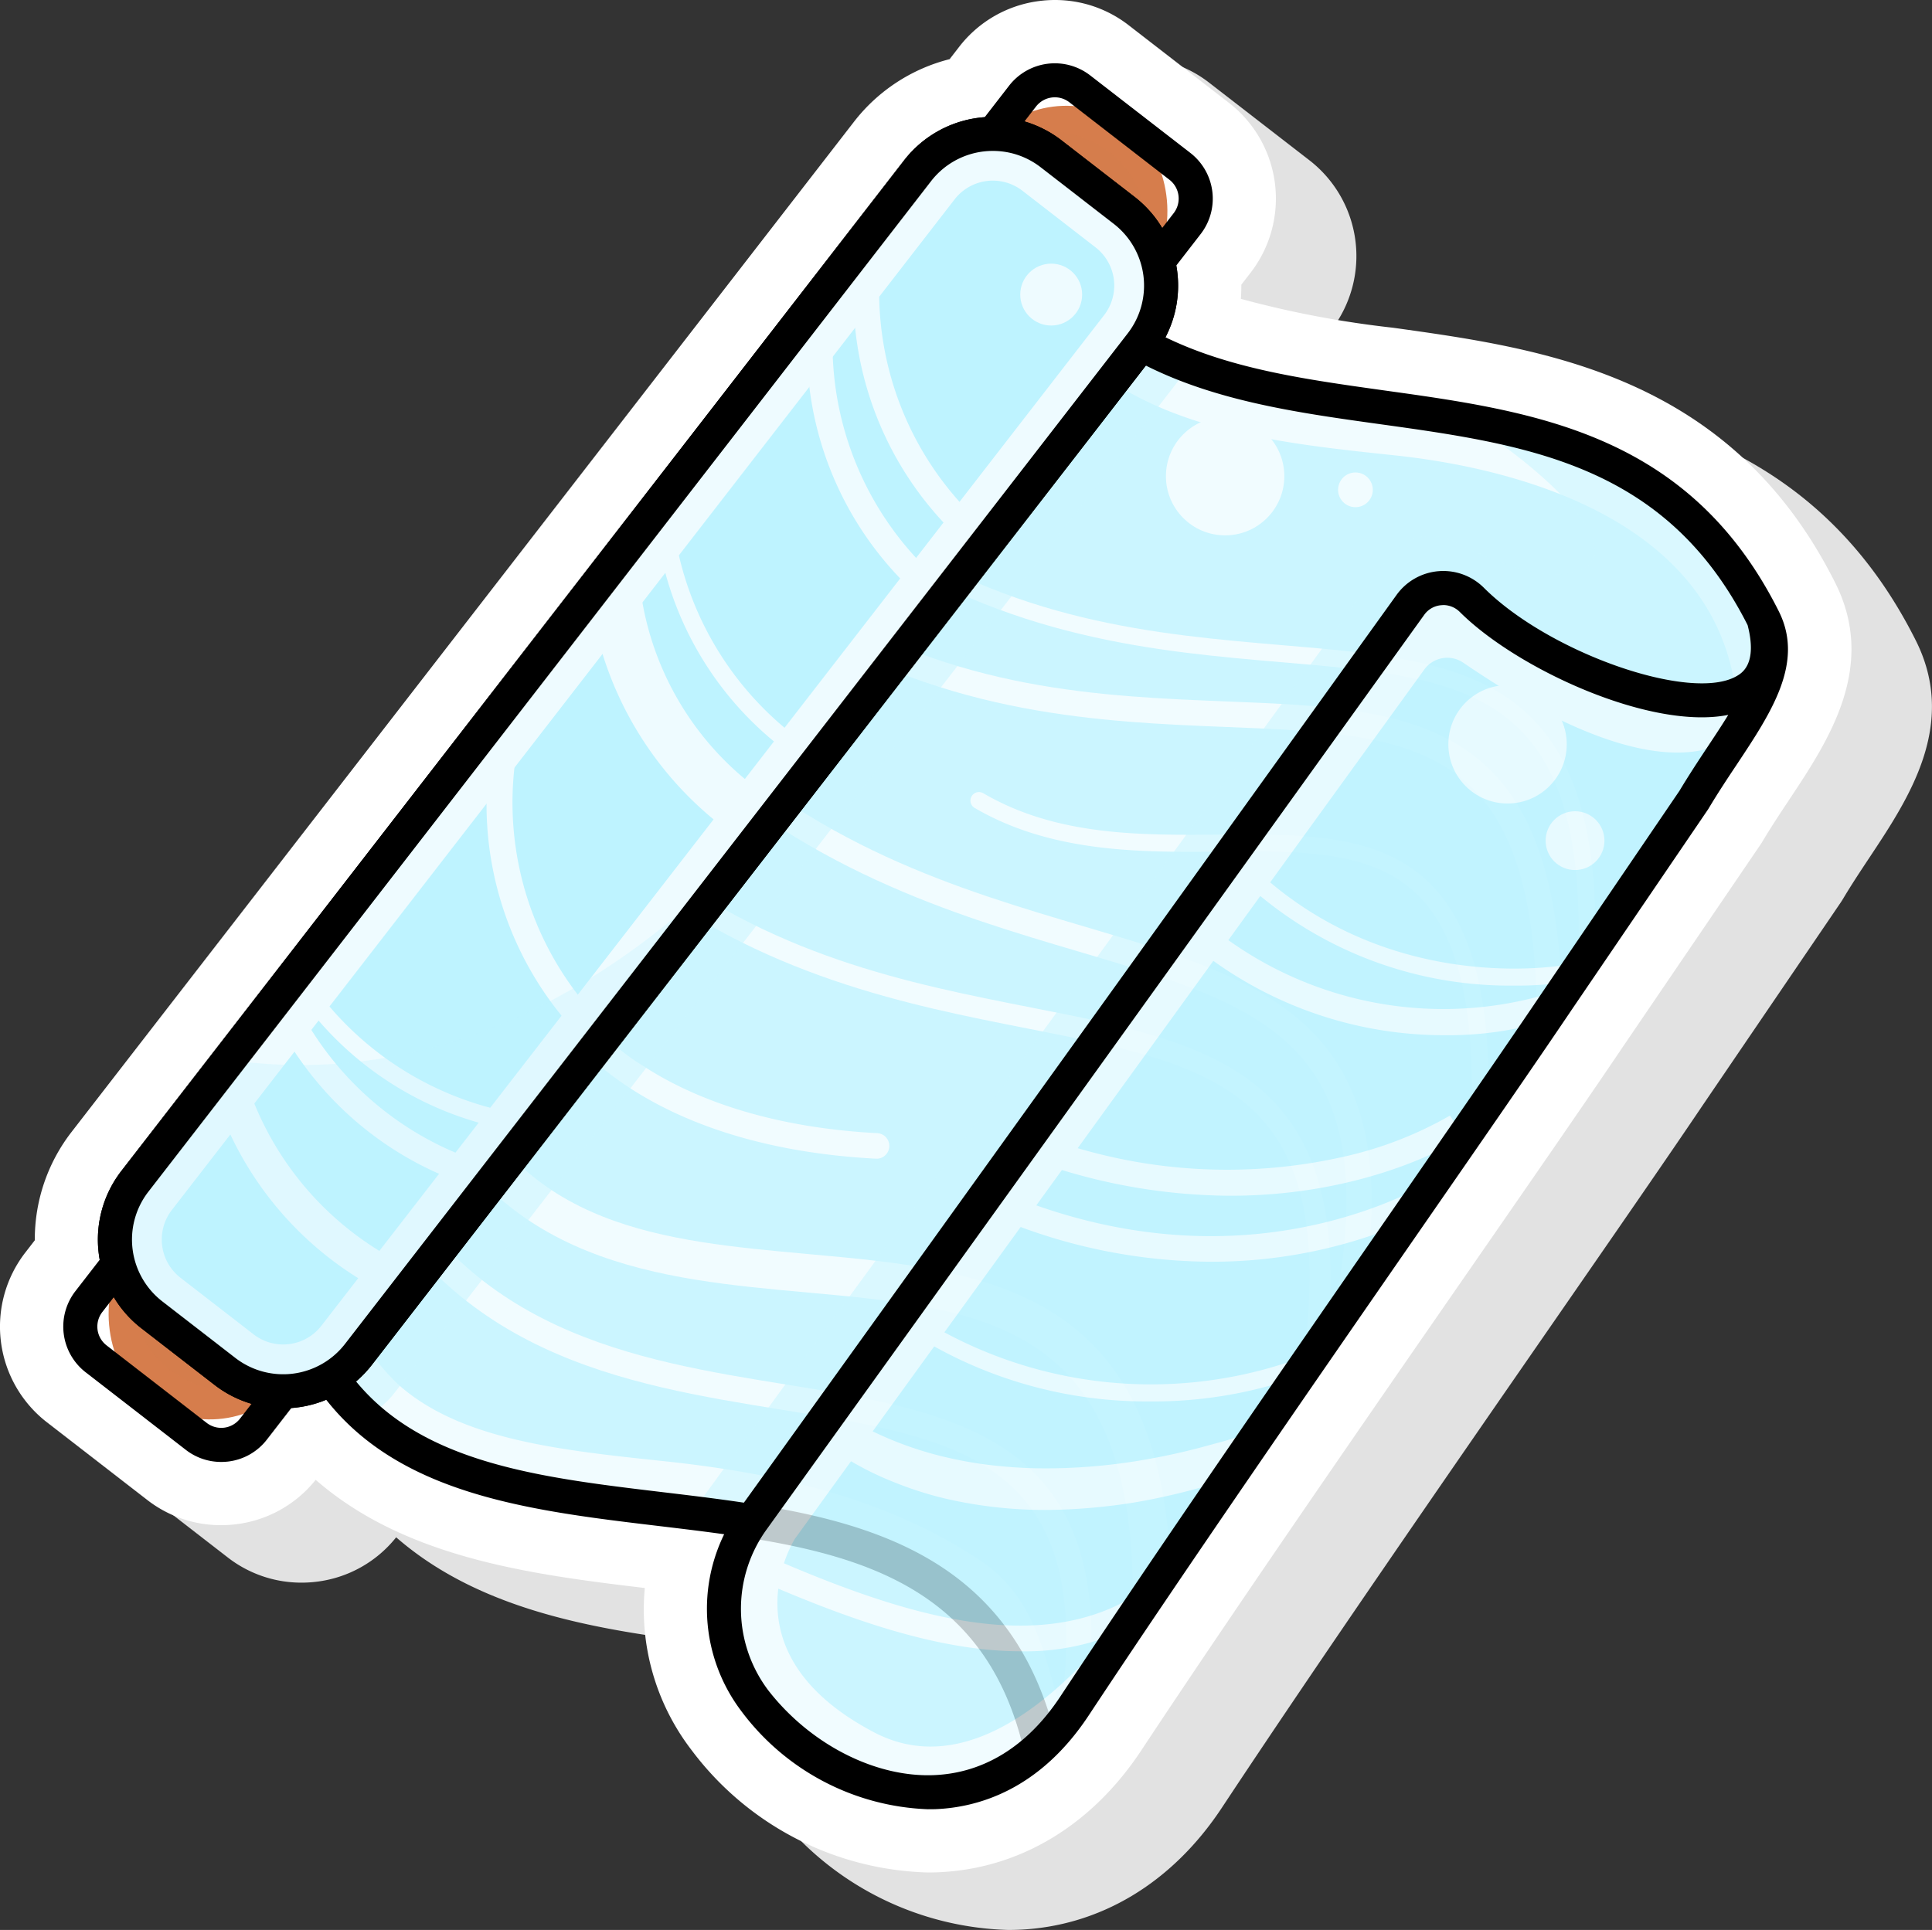 <svg xmlns="http://www.w3.org/2000/svg" width="122.555" height="122.454" viewBox="0 0 122.555 122.454"><rect x="0" y="0" width="122.555" height="122.454" fill="#333333" stroke="none"/><defs><style>.a{fill:#e2e2e2;}.a,.f,.h,.j{mix-blend-mode:multiply;isolation:isolate;}.b{fill:#fff;}.c{opacity:0.8;}.d,.f,.j{fill:#bef3ff;}.e{fill:#eefbff;}.f{opacity:0.6;}.g,.h{fill:#d67d4c;}.h{opacity:0.2;}.i{opacity:0.3;}</style></defs><g transform="translate(0)"><path class="a" d="M2768.314,508.379a19.373,19.373,0,0,1-14.987-7.762,14.624,14.624,0,0,1-2.966-10.287c-7.2-.862-15.169-1.889-20.88-6.864a7.624,7.624,0,0,1-5.023,2.815,7.721,7.721,0,0,1-.976.062,7.6,7.6,0,0,1-4.693-1.607l-6.354-4.92a7.678,7.678,0,0,1-1.37-10.774l.6-.776a11.123,11.123,0,0,1,2.319-6.857l49.654-64.122a11.123,11.123,0,0,1,6.058-3.961l.6-.775a7.632,7.632,0,0,1,5.1-2.916,7.727,7.727,0,0,1,.98-.063,7.6,7.6,0,0,1,4.691,1.61l6.352,4.917a7.69,7.69,0,0,1,1.371,10.774l-.59.761q0,.451-.03.9a63.379,63.379,0,0,0,9.639,1.831c9.55,1.329,21.436,2.984,28.059,16.177l.039.078c2.617,5.3-.471,9.954-2.952,13.692-.577.87-1.159,1.748-1.678,2.62-.055.092-.114.185-.175.275l-8.682,12.759c-2.275,3.377-5.74,8.383-9.753,14.18-6.547,9.459-14.684,21.215-20.812,30.485-3.166,4.789-7.759,7.537-12.935,7.737C2768.719,508.375,2768.516,508.379,2768.314,508.379Z" transform="translate(-2704.351 -385.925)"/><path class="b" d="M2754.314,498.379a19.373,19.373,0,0,1-14.987-7.762,14.631,14.631,0,0,1-2.967-10.287c-7.2-.862-15.168-1.889-20.878-6.864a7.628,7.628,0,0,1-5.023,2.815,7.767,7.767,0,0,1-.976.062,7.6,7.6,0,0,1-4.694-1.607l-6.354-4.92a7.677,7.677,0,0,1-1.37-10.774l.6-.776a11.124,11.124,0,0,1,2.319-6.857l49.653-64.122a11.125,11.125,0,0,1,6.058-3.961l.6-.775a7.627,7.627,0,0,1,5.1-2.916,7.731,7.731,0,0,1,.98-.063,7.6,7.6,0,0,1,4.691,1.61l6.352,4.917a7.689,7.689,0,0,1,1.371,10.774l-.589.761c0,.3-.008.6-.03.9a63.374,63.374,0,0,0,9.64,1.831c9.55,1.329,21.436,2.984,28.058,16.177l.039.078c2.617,5.3-.47,9.954-2.952,13.692-.577.87-1.159,1.748-1.678,2.62-.054.092-.114.185-.176.275l-8.681,12.759c-2.275,3.377-5.741,8.383-9.753,14.18-6.547,9.459-14.684,21.215-20.812,30.485-3.165,4.789-7.76,7.537-12.935,7.737C2754.719,498.375,2754.516,498.379,2754.314,498.379Z" transform="translate(-2695.457 -379.572)"/><g transform="translate(4.014 4.013)"><g transform="translate(13.029 5.975)"><g class="c" transform="translate(1.081)"><path class="d" d="M2791.653,505.189c-7.055-22.025-42.217-2.364-46.5-28.5l47.015-69.729c4.333,26.441,40.265,6.012,46.732,29.286a5.551,5.551,0,0,1-.766,4.585l-43.666,64.762A1.581,1.581,0,0,1,2791.653,505.189Z" transform="translate(-2745.154 -406.959)"/><path class="e" d="M2891.547,498.471l-1.08-.042c.682-17.4-7.052-18.057-18.762-19.052-7.794-.663-17.493-1.488-26.841-7.958l.615-.888c9.111,6.306,18.253,7.084,26.318,7.77,5.886.5,10.97.933,14.537,3.563C2890.223,484.729,2891.879,490.007,2891.547,498.471Z" transform="translate(-2808.5 -447.346)"/><path class="e" d="M2880.9,509.947c-.212-17.2-7.945-17.508-19.649-17.976-7.853-.314-17.629-.705-27.324-6.7l.853-1.379c9.333,5.773,18.473,6.139,26.536,6.461,11.719.469,20.975.839,21.206,19.576Z" transform="translate(-2801.552 -455.832)"/><path class="e" d="M2855.191,542.487l-1.59-.315c3.388-17.113-4.393-19.415-16.17-22.9-7.886-2.333-17.7-5.236-26.225-13.7l1.142-1.151c8.236,8.172,17.43,10.893,25.543,13.293C2849.61,521.185,2858.866,523.924,2855.191,542.487Z" transform="translate(-2787.116 -468.88)"/><path class="e" d="M2848.666,560.227l-1.339-.176c2.26-17.156-5.6-18.7-17.5-21.045-7.557-1.487-16.961-3.339-25.466-10.137l.844-1.055c8.246,6.592,17.084,8.331,24.882,9.867C2841.825,539.989,2851.092,541.814,2848.666,560.227Z" transform="translate(-2782.771 -483.737)"/><path class="e" d="M2813.627,598.651c-.149-17.047-9.681-17.909-20.717-18.908-9.219-.834-19.669-1.779-24.555-13.208l2.237-.956c4.315,10.093,13.166,10.894,22.538,11.742,11.19,1.012,22.761,2.058,22.93,21.308Z" transform="translate(-2759.893 -507.731)"/><path class="e" d="M2812.746,563.968h-.044c-15.161-.8-19.858-8.318-20.049-8.637a.811.811,0,0,1,1.387-.839,13.478,13.478,0,0,0,3.959,3.635c2.633,1.71,7.338,3.83,14.789,4.222a.811.811,0,0,1-.041,1.62Z" transform="translate(-2775.255 -500.438)"/><path class="e" d="M2896.58,537.648h-.01a.539.539,0,0,1-.53-.55c.117-6.435-.974-10.723-3.339-13.11-2.892-2.921-7.4-2.881-12.612-2.838-5,.044-10.662.092-15.569-2.772a.54.54,0,0,1,.544-.933c4.65,2.713,9.919,2.669,15.015,2.625,5.233-.045,10.176-.088,13.39,3.158,2.58,2.606,3.775,7.149,3.651,13.891A.542.542,0,0,1,2896.58,537.648Z" transform="translate(-2820.816 -477.103)"/><path class="e" d="M2803.257,613.781l-1.608-.2c1.9-15.309-6.749-16.708-17.7-18.48-10.062-1.627-21.467-3.471-27.375-16.412l1.476-.673c5.547,12.152,16.5,13.922,26.157,15.484C2795.081,595.259,2805.354,596.921,2803.257,613.781Z" transform="translate(-2752.406 -515.631)"/><path class="e" d="M2794.47,505.592l43.666-64.762a5.551,5.551,0,0,0,.766-4.585c-6.467-23.273-42.4-2.845-46.732-29.286l-47.015,69.729c4.282,26.137,39.444,6.476,46.5,28.5A1.581,1.581,0,0,0,2794.47,505.592Zm-5.2-9.579c-5.955-3.985-12.874-5.565-20.153-6.335-6.633-.7-12.9-1.364-16.82-4.859h0a13.374,13.374,0,0,1-3.994-7.479l42.831-63.524a17.441,17.441,0,0,0,4.223,5.712c5.348,4.77,12.874,5.565,20.153,6.335,5.847.618,21.1,3.347,21.741,16.283l-42.779,63.447C2793.416,503.35,2793.213,498.653,2789.269,496.013Z" transform="translate(-2745.154 -406.959)"/><path class="f" d="M2802.3,421.9c-4.816-1.922-8.565-5.429-9.964-12.419a6.05,6.05,0,0,0-.824.05l-46.36,68.758c.778,4.749,2.577,7.985,5.039,10.235a6.012,6.012,0,0,0,1.886-1.6l49.653-64.123A6.094,6.094,0,0,0,2802.3,421.9Z" transform="translate(-2745.154 -408.563)"/><ellipse class="e" cx="3.755" cy="3.755" rx="3.755" ry="3.755" transform="translate(55.836 16.47)"/><ellipse class="e" cx="1.101" cy="1.101" rx="1.101" ry="1.101" transform="translate(66.757 19.99)"/><path class="f" d="M2815.771,521.3l44.166-60.564a3.328,3.328,0,0,1,4.218-1.051c2.634,1.335,6.651,2.955,8.436,1.528,2.774-2.216-7.507-9.661-8.941-9.642,0,0,13.339.992,18.772,10.635s-.647,7.766-3.084,13.864-39.293,57.493-39.293,57.493-.178,4.385-2.988-1.469S2819.736,520.433,2815.771,521.3Z" transform="translate(-2790.017 -435.302)"/></g><path d="M2791.12,628.328a1.082,1.082,0,0,1-1.051-.83c-2.791-11.69-12.684-12.872-23.157-14.123-11-1.314-22.373-2.672-24.708-16.929a1.081,1.081,0,1,1,2.133-.349c2.073,12.652,12.156,13.857,22.832,15.132,10.749,1.283,21.862,2.611,25,15.767a1.082,1.082,0,0,1-1.053,1.332Z" transform="translate(-2742.19 -526.542)"/><g class="c" transform="translate(28.716 27.579)"><path class="d" d="M2841.8,554.778s-10.875,10.9-19.737-3.437a9.208,9.208,0,0,1,.34-9.42s29.429-40.742,41.8-57.937a3.368,3.368,0,0,1,4.717-.759c5.521,4.024,17.015,11.1,18.287,1.943,0,0,1.015.438-4.365,8.794S2841.8,554.778,2841.8,554.778Z" transform="translate(-2820.927 -482.58)"/><path class="e" d="M2885.882,491.574s-3.688,5.069-17.442-4.339a1.8,1.8,0,0,0-2.478.439l-39.915,55.14s-4.644,7.219,5.022,12.291c9.388,4.928,18.953-11.955,18.953-11.955l-8.429,12.731s-9.433,7.826-17.642-2.273c-4.054-7.191-1.551-10.321-1.551-10.321l25.509-35.828,17.793-24.5s2.575-.362,3.283.295,9.341,6.715,12.305,6.161,2.856.311,3.657.093S2887.833,488.6,2885.882,491.574Z" transform="translate(-2821.377 -482.755)"/><path class="e" d="M2889.266,578.741a37,37,0,0,1-11.606-1.926l.506-1.54a33.505,33.505,0,0,0,18.091,1.033,23.965,23.965,0,0,0,6.933-2.653l.882,1.361C2903.754,575.221,2898.189,578.741,2889.266,578.741Z" transform="translate(-2856.969 -540.44)"/><path class="e" d="M2843.789,656.312c-5.292,0-11.083-2.093-16.75-4.566l.648-1.486c8.53,3.721,17.313,6.57,23.776,2.26l.9,1.349A15.065,15.065,0,0,1,2843.789,656.312Z" transform="translate(-2824.809 -589.107)"/><path class="e" d="M2883.65,591.49a35.184,35.184,0,0,1-12.871-2.513l.59-1.51c11.439,4.467,20.474,1.709,24.841-.333l.688,1.469A31.44,31.44,0,0,1,2883.65,591.49Z" transform="translate(-2852.598 -549.002)"/><path class="e" d="M2869.74,614.63a27.712,27.712,0,0,1-14.681-4.108l.567-.92a27.648,27.648,0,0,0,22.822,2.58l.394,1.007A27.732,27.732,0,0,1,2869.74,614.63Z" transform="translate(-2842.611 -563.278)"/><path class="e" d="M2927.979,537.277a24.846,24.846,0,0,1-17.731-7.138l.765-.764c8.745,8.743,20.164,6.6,20.278,6.578l.212,1.06A20.447,20.447,0,0,1,2927.979,537.277Z" transform="translate(-2877.672 -512.309)"/><path class="e" d="M2920.718,548.867a25.07,25.07,0,0,1-14.86-4.889l.949-1.314a23.465,23.465,0,0,0,20.151,3.688l.54,1.529A21.851,21.851,0,0,1,2920.718,548.867Z" transform="translate(-2874.884 -520.751)"/><path class="e" d="M2868.378,629.352a3.49,3.49,0,0,1-1.287,1.4,5.46,5.46,0,0,1-1.569.636q-1.617.473-3.268.82a32.447,32.447,0,0,1-3.338.537c-1.122.127-2.253.2-3.389.221a27.953,27.953,0,0,1-6.8-.722,22.707,22.707,0,0,1-3.283-1.057,19.384,19.384,0,0,1-3.081-1.552l1.089-2a22.179,22.179,0,0,0,5.822,2.1,25,25,0,0,0,3.094.469,28.9,28.9,0,0,0,3.144.127,36.879,36.879,0,0,0,6.3-.622q1.561-.285,3.1-.691l1.528-.414,1.484-.44Z" transform="translate(-2834.544 -574.733)"/><ellipse class="e" cx="3.755" cy="3.755" rx="3.755" ry="3.755" transform="translate(46.116 5.904)"/><ellipse class="e" cx="1.865" cy="1.865" rx="1.865" ry="1.865" transform="translate(52.287 13.906)"/></g><path d="M2832.432,530.486a15.475,15.475,0,0,1-11.819-6.212,10.765,10.765,0,0,1-.147-12.823l41.7-58.012a3.649,3.649,0,0,1,5.543-.451c4.15,4.14,13.141,7.278,16.033,5.6.332-.193,1.331-.773.693-3.235-5.172-10.223-14-11.452-23.351-12.753-5.364-.746-10.912-1.518-15.64-4.147a1.081,1.081,0,0,1,1.05-1.89c4.375,2.432,9.482,3.143,14.888,3.9,9.512,1.324,19.348,2.693,25.025,14l.02.041c1.607,3.239-.48,6.383-2.689,9.711-.6.9-1.211,1.823-1.785,2.789-.011.019-.023.038-.036.056l-8.689,12.771c-2.272,3.373-5.732,8.372-9.74,14.161-6.555,9.471-14.713,21.258-20.855,30.55-3.12,4.719-7.02,5.835-9.743,5.94C2832.737,530.483,2832.585,530.486,2832.432,530.486Zm32.693-76.4c-.04,0-.081,0-.121.005a1.463,1.463,0,0,0-1.085.614l-41.7,58.012a8.592,8.592,0,0,0,.1,10.234c2.65,3.406,6.762,5.517,10.486,5.371,3.179-.123,5.953-1.842,8.022-4.972,6.154-9.311,14.321-21.108,20.882-30.588,4-5.782,7.459-10.777,9.727-14.142l8.674-12.748c.6-1,1.221-1.942,1.825-2.852.469-.706.9-1.36,1.273-1.97-4.887.984-13.376-2.886-17.027-6.528A1.493,1.493,0,0,0,2865.125,454.081Zm15.9,12.368h0Z" transform="translate(-2790.62 -425.679)"/></g><rect class="g" width="13.208" height="101.917" rx="6.604" transform="translate(62.435 0.039) rotate(37.752)"/><path d="M2716.476,479.321a3.644,3.644,0,0,1-2.239-.768l-6.351-4.919a3.672,3.672,0,0,1-.655-5.146L2766.461,392a3.669,3.669,0,0,1,5.146-.654l6.353,4.919a3.669,3.669,0,0,1,.655,5.146L2719.383,477.9a3.643,3.643,0,0,1-2.437,1.393A3.7,3.7,0,0,1,2716.476,479.321Zm52.889-86.585a1.512,1.512,0,0,0-1.194.584l-59.231,76.491a1.508,1.508,0,0,0,.27,2.113l6.352,4.919h0a1.505,1.505,0,0,0,2.113-.269l59.23-76.491a1.509,1.509,0,0,0-.268-2.113l-6.353-4.919A1.5,1.5,0,0,0,2769.365,392.736Z" transform="translate(-2706.465 -390.575)"/><rect class="h" width="13.208" height="97.587" rx="6.604" transform="translate(61.196 1.638) rotate(37.752)"/><path d="M2724.229,481.845a7.079,7.079,0,0,1-4.349-1.487l-4.64-3.592a7.118,7.118,0,0,1-1.269-9.983l49.653-64.123a7.124,7.124,0,0,1,9.984-1.27l4.639,3.592a7.116,7.116,0,0,1,1.269,9.983l-49.653,64.123A7.109,7.109,0,0,1,2724.229,481.845Zm45.028-79.781a4.947,4.947,0,0,0-3.923,1.919l-49.653,64.123a4.96,4.96,0,0,0,.884,6.951l4.639,3.592a4.959,4.959,0,0,0,6.95-.884l49.654-64.123a4.954,4.954,0,0,0-.885-6.951l-4.638-3.592A4.931,4.931,0,0,0,2769.258,402.064Z" transform="translate(-2710.287 -396.501)"/><rect class="d" width="17.938" height="93.171" rx="8.969" transform="translate(57.888 2.048) rotate(37.752)"/><path class="e" d="M2850.61,442.455a21.256,21.256,0,0,1-6.648-17.727l1.6.263-.8-.131.8.13a20,20,0,0,0,6.176,16.3Z" transform="translate(-2793.729 -412.272)"/><path class="e" d="M2785.416,526.368a21.257,21.257,0,0,1-4.943-18.276l1.568.412-.783-.206.784.2a20,20,0,0,0,4.608,16.812Z" transform="translate(-2753.211 -465.233)"/><path class="e" d="M2842.809,452.551a21.257,21.257,0,0,1-6.975-17.6l1.6.232a20,20,0,0,0,6.476,16.185Z" transform="translate(-2788.588 -418.766)"/><path class="e" d="M2818.711,484.131a20.971,20.971,0,0,1-9.4-16.145l1.081-.006a20.258,20.258,0,0,0,8.931,15.261Z" transform="translate(-2771.802 -439.75)"/><path class="e" d="M2760.782,558.289a20.973,20.973,0,0,1-15.725-10.088l.959-.5a20.262,20.262,0,0,0,14.9,9.515Z" transform="translate(-2730.982 -490.398)"/><path class="e" d="M2755.707,564.193a21.257,21.257,0,0,1-14.25-12.465l1.532-.528a20,20,0,0,0,13.161,11.433Z" transform="translate(-2728.695 -492.62)"/><path class="e" d="M2807.527,496.223a22.115,22.115,0,0,1-9.868-17.03l3.242-.023a18.862,18.862,0,0,0,8.462,14.381Z" transform="translate(-2764.401 -446.859)"/><path class="e" d="M2743.665,579.348a21.54,21.54,0,0,1-12.217-14.789l2.129-.367a19.739,19.739,0,0,0,11,13.2Z" transform="translate(-2722.337 -500.873)"/><path class="e" d="M2779.47,407.714l-4.639-3.592a6.037,6.037,0,0,0-8.468,1.077l-49.652,64.123a6.034,6.034,0,0,0,1.077,8.467l4.638,3.592a6.035,6.035,0,0,0,8.467-1.077l49.652-64.123A6.035,6.035,0,0,0,2779.47,407.714Zm-50.927,70.77a3.067,3.067,0,0,1-4.3.546l-4.638-3.592a3.067,3.067,0,0,1-.547-4.3l49.653-64.123a3.067,3.067,0,0,1,4.3-.547l4.639,3.592a3.066,3.066,0,0,1,.546,4.3Z" transform="translate(-2712.17 -398.379)"/><g class="i" transform="translate(3.276 49.325)"><path class="j" d="M2730.893,558.423l25.244-32.6c-7.11,7.542-18.641,16-33.462,13.916l-5.964,7.7a6.034,6.034,0,0,0,1.077,8.467l4.638,3.592A6.035,6.035,0,0,0,2730.893,558.423Z" transform="translate(-2715.447 -525.823)"/></g><path d="M2724.229,481.845a7.079,7.079,0,0,1-4.349-1.487l-4.64-3.592a7.118,7.118,0,0,1-1.269-9.983l49.653-64.123a7.124,7.124,0,0,1,9.984-1.27l4.639,3.592a7.116,7.116,0,0,1,1.269,9.983l-49.653,64.123A7.109,7.109,0,0,1,2724.229,481.845Zm45.028-79.781a4.947,4.947,0,0,0-3.923,1.919l-49.653,64.123a4.96,4.96,0,0,0,.884,6.951l4.639,3.592a4.959,4.959,0,0,0,6.95-.884l49.654-64.123a4.954,4.954,0,0,0-.885-6.951l-4.638-3.592A4.931,4.931,0,0,0,2769.258,402.064Z" transform="translate(-2710.287 -396.501)"/><ellipse class="e" cx="1.963" cy="1.963" rx="1.963" ry="1.963" transform="translate(60.705 12.715)"/></g></g></svg>